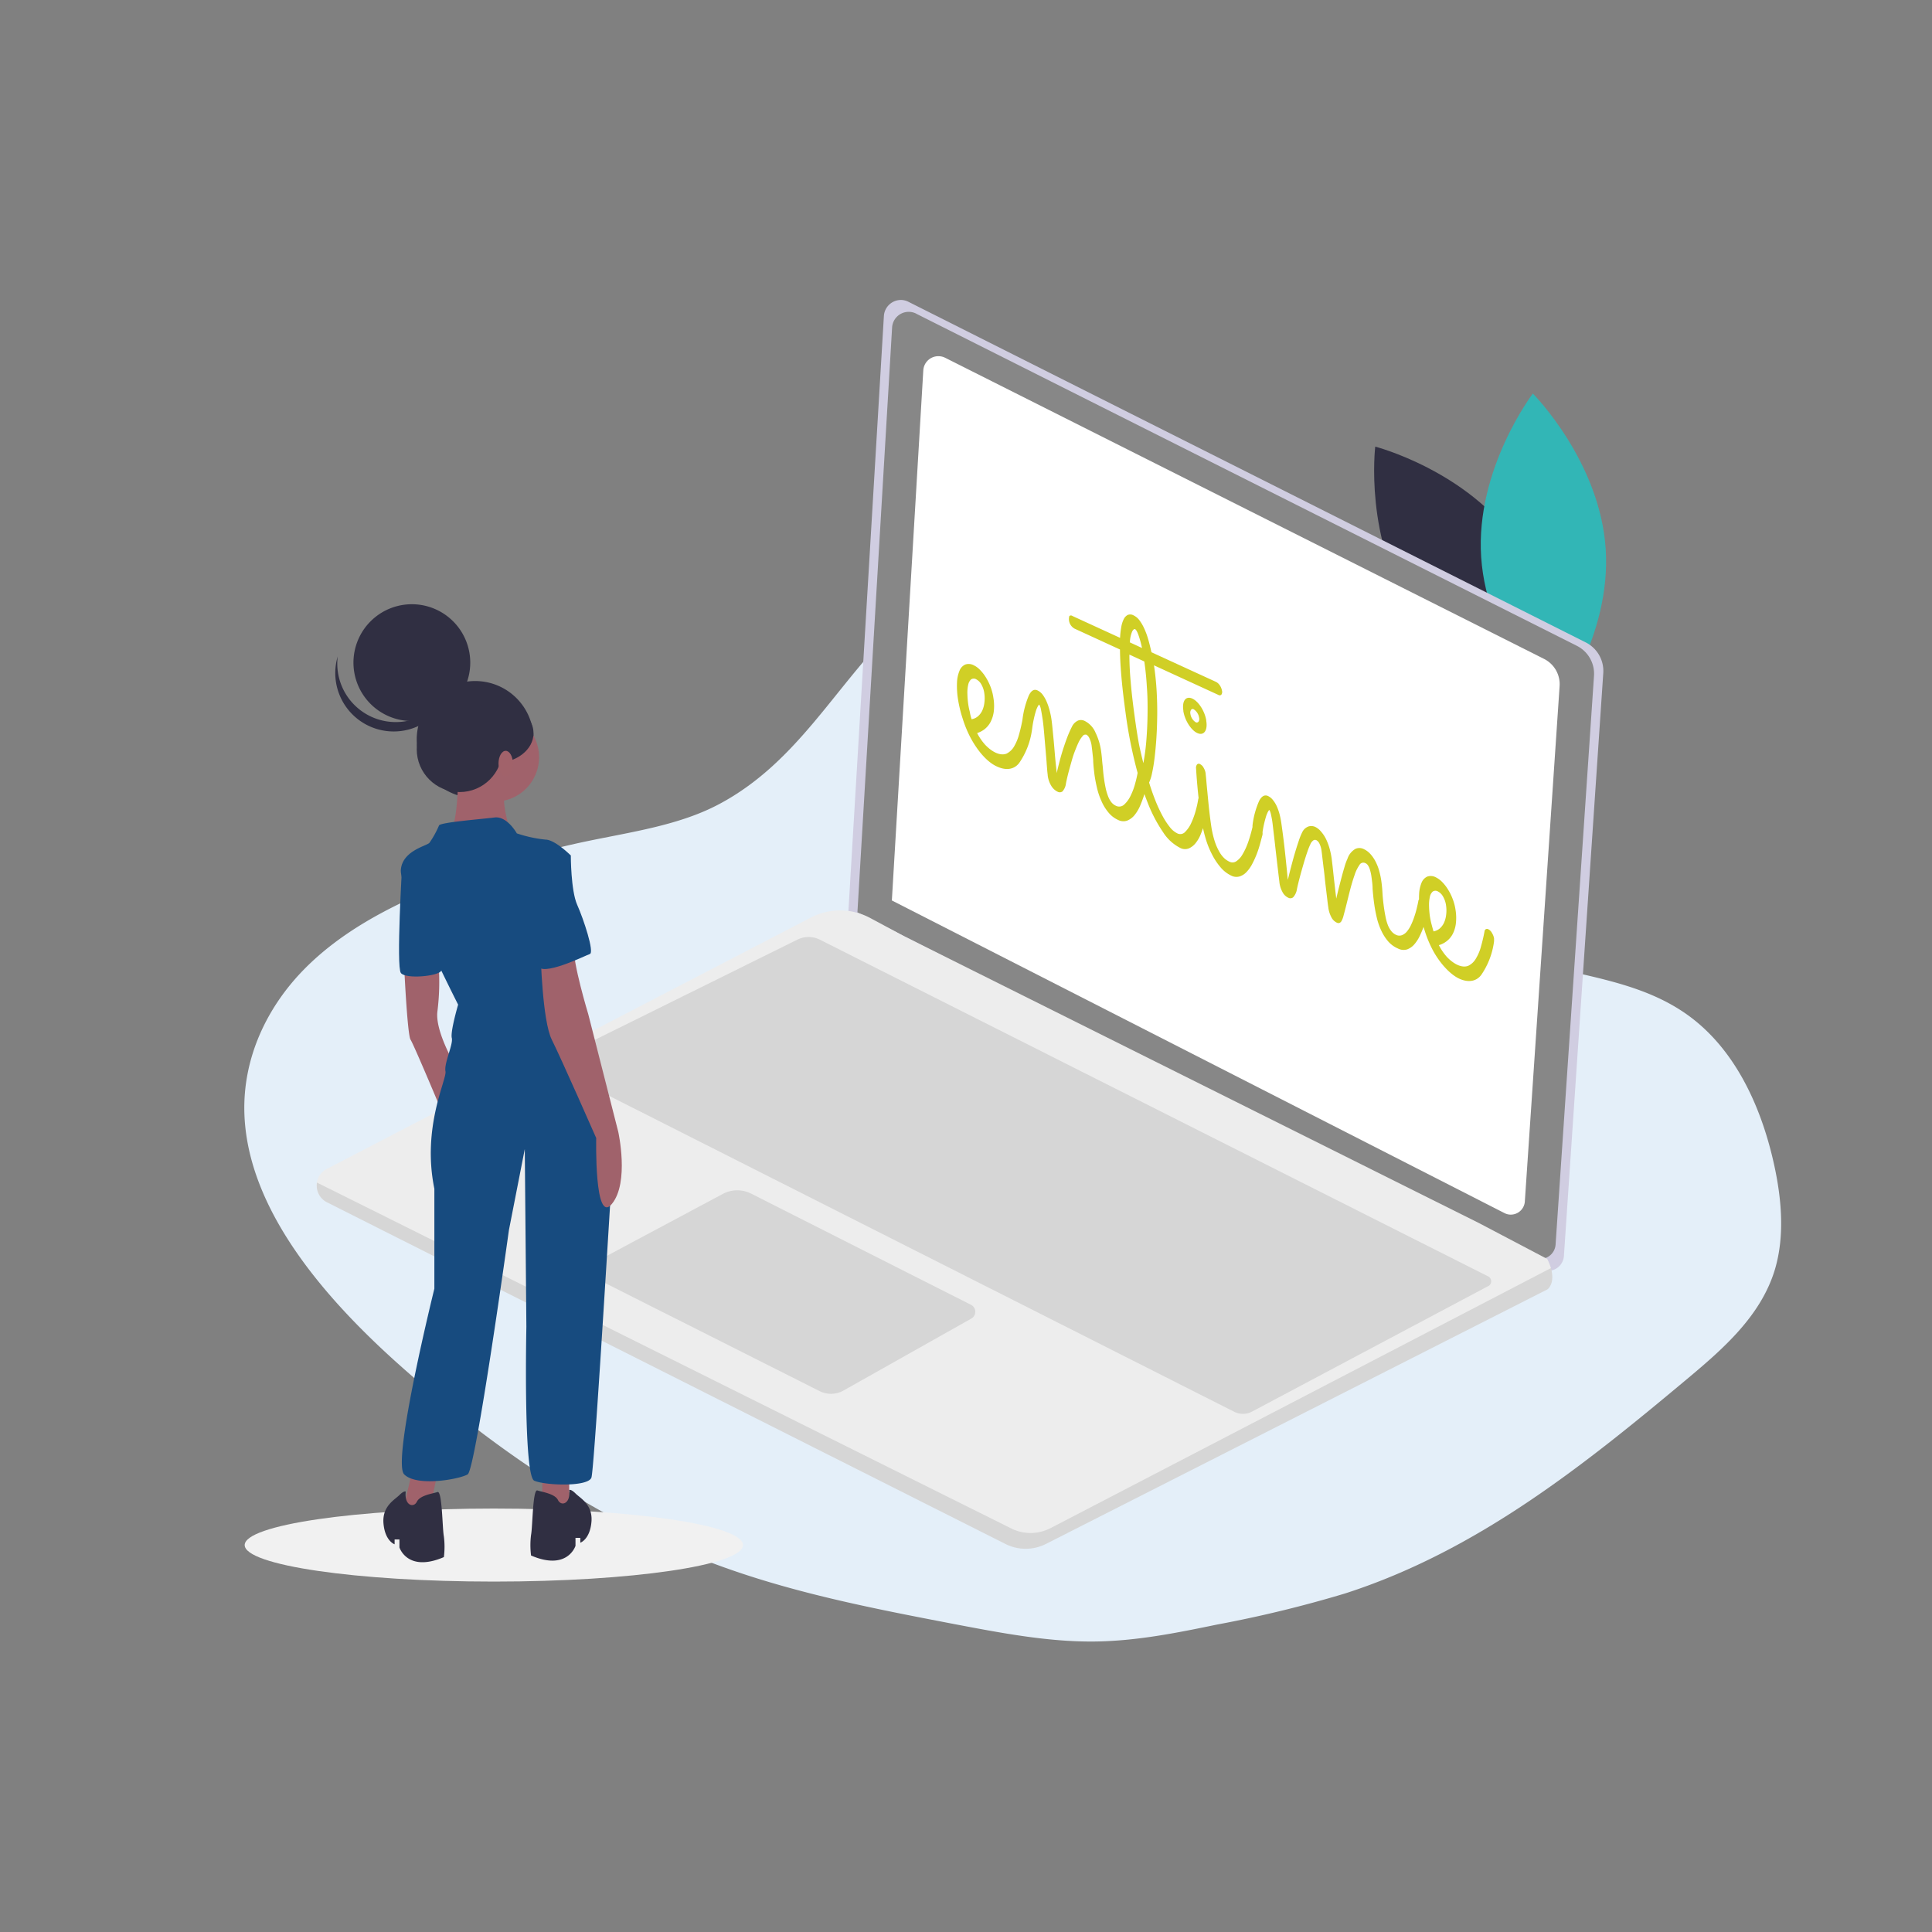 <?xml version="1.0" encoding="UTF-8"?> <svg xmlns="http://www.w3.org/2000/svg" id="Ebene_1" data-name="Ebene 1" viewBox="0 0 400 400"><rect x="0" y="0" width="400" height="400" fill="#808080" stroke="none"/><title>Vorlage_400x400</title><path d="M148.86,166.5c-8.3,4.41-18.25,5.75-27.78,7.76a179.47,179.47,0,0,0-30.41,9.32c-10.31,4.21-20.22,9.45-27.79,17.19S50.22,219,50.6,230.58c.65,19.62,16.25,37.93,32.33,52.23,19.08,17,40.58,31.66,63.91,40.56,16.58,6.32,33.73,9.61,50.74,12.88,9.61,1.83,19.3,3.68,28.79,3.61,8.82-.07,17.27-1.79,25.65-3.52a252,252,0,0,0,26.49-6.44c27.33-8.81,49.46-26.56,70.75-44.37,7.49-6.26,15.21-13,18.15-22.48,2.28-7.43,1.42-15.9-.6-24.06-2.66-10.7-7.82-21.89-17.25-28.74-13.92-10.1-32.66-7.78-46.94-17.27-18.32-12.18-21.4-37.83-37.8-52.61-6.83-6.15-15.38-9.84-23.79-12.93-20.07-7.37-42.05-11.19-56.37,3.11C172.54,142.65,164.86,158,148.86,166.5Z" fill="#e4eff9" style="isolation:isolate"></path><path d="M314.09,112.46c10.33,15.07,8,34.6,8,34.6s-19-4.91-29.36-20-8-34.59-8-34.59S303.76,97.39,314.09,112.46Z" fill="#302f42"></path><path d="M306.66,115.34c1.21,18.23,15.08,32.15,15.08,32.15s11.91-15.63,10.7-33.86-15.08-32.15-15.08-32.15S305.45,97.11,306.66,115.34Z" fill="#32b6b6"></path><path d="M188.07,62.48,328.3,133a6.61,6.61,0,0,1,3.64,6.37l-8.15,120.69a3.3,3.3,0,0,1-4.76,2.71L175.6,189.55,183,65.42a3.54,3.54,0,0,1,3.73-3.31A3.5,3.5,0,0,1,188.07,62.48Z" fill="#d0cde1"></path><path d="M189.68,64.94l136.79,68.77a6.46,6.46,0,0,1,3.55,6.22l-7.95,117.72a3.2,3.2,0,0,1-3.41,3,3.26,3.26,0,0,1-1.23-.33L177.52,188.89,184.7,67.81a3.44,3.44,0,0,1,5-2.87Z" fill="#878787"></path><path d="M195.68,74.07l124,62.35a5.86,5.86,0,0,1,3.22,5.63l-7.2,106.71a2.92,2.92,0,0,1-3.1,2.71,2.83,2.83,0,0,1-1.11-.31L184.65,186.43l6.51-109.76a3.12,3.12,0,0,1,3.3-2.92A3.07,3.07,0,0,1,195.68,74.07Z" fill="#fff"></path><path d="M67.73,248.94l140.41,70.71a9.32,9.32,0,0,0,8.42,0l103.88-52.73c1.22-1.21,1.05-3,.66-4.37a9.82,9.82,0,0,0-.77-1.9l-14.15-7.44-119-59.38L180.05,190a13.19,13.19,0,0,0-12.23,0L67.68,242a3.88,3.88,0,0,0,0,6.93Z" fill="#ededed"></path><path d="M67.73,248.94l140.41,70.71a9.32,9.32,0,0,0,8.42,0l103.88-52.73c1.22-1.21,1.05-3,.66-4.37L217.53,316.37a9,9,0,0,1-8.19.07L65.63,244.84A3.88,3.88,0,0,0,67.73,248.94Z" fill="#000100" opacity="0.1" style="isolation:isolate"></path><path d="M201,270.13l-45.48-23a6.35,6.35,0,0,0-5.89.07l-26.38,14.09a1.88,1.88,0,0,0-.78,2.55,1.92,1.92,0,0,0,.82.8L169.66,288a5.26,5.26,0,0,0,5-.12L201.09,273a1.62,1.62,0,0,0,.62-2.21A1.59,1.59,0,0,0,201,270.13Z" fill="#000100" opacity="0.1" style="isolation:isolate"></path><path d="M308.1,266.28l-48.93,26a4,4,0,0,1-3.66,0L117.25,222.4a2.35,2.35,0,0,1-1-3.16,2.42,2.42,0,0,1,1.05-1.05l47.79-23.65a5.2,5.2,0,0,1,4.63,0l138.4,69.73a1.13,1.13,0,0,1,.5,1.51A1.06,1.06,0,0,1,308.1,266.28Z" fill="#000100" opacity="0.1" style="isolation:isolate"></path><rect x="209.4" y="79.38" width="0.55" height="28.95" transform="translate(30.73 237.92) rotate(-62.95)" fill="#fff"></rect><rect x="207.47" y="84.02" width="0.55" height="28.95" transform="translate(25.25 238.34) rotate(-62.83)" fill="#fff"></rect><path d="M102.25,312.33c28.49,0,51.58,3.39,51.58,7.56s-23.09,7.56-51.58,7.56-51.59-3.39-51.59-7.56S73.76,312.33,102.25,312.33Z" fill="#f1f1f1"></path><path d="M98.37,141a12.1,12.1,0,1,1-12.09,12.1A12.09,12.09,0,0,1,98.37,141Z" fill="#302f42"></path><polygon points="85.33 304.62 83.03 314.47 88.61 314.47 90.91 303.3 85.33 304.62" fill="#a0626b"></polygon><polygon points="112.27 304.62 112.27 313.81 117.85 314.47 117.85 304.62 112.27 304.62" fill="#a0626b"></polygon><path d="M83.68,200.14s.66,14.12,1.32,15.11,6.57,15.11,6.57,15.11l3-9.2s-4.6-7.55-4-11.82a49.14,49.14,0,0,0,.25-9.53Z" fill="#a0626b"></path><path d="M102.41,147.57a9.2,9.2,0,1,1-9.2,9.2A9.2,9.2,0,0,1,102.41,147.57Z" fill="#a0626b"></path><path d="M94.85,157.75s.33,13.14-2,15.12,13.15.33,13.15.33-3.29-9.2-.66-11.18S94.85,157.75,94.85,157.75Z" fill="#a0626b"></path><path d="M107,172.54s-2-3.62-4.6-3.29-11.17,1-11.5,1.64a19.57,19.57,0,0,1-2,3.62c-.66.66-5.59,1.64-5.91,5.58S94.85,208,94.85,208s-1.64,5.59-1.31,6.9-1.64,5.26-1.31,6.9-4.93,11.5-2.3,24.31v20.7s-8.87,35.81-6.25,38.44,11.5,1,13.15,0,8.54-50.59,8.54-50.59l3.28-16.76.33,36.8s-.66,30.88,1.64,31.87,11.18,1.31,11.83-.66c.52-1.54,3-42.44,4.11-60.38a67.25,67.25,0,0,0-1.45-18.45c-1.37-6.21-3.35-13.49-5.61-16.45-4.28-5.59-6.9-23.33-6.9-23.33l5.58-10.18s-3.28-3.29-5.26-3.29A27.11,27.11,0,0,1,107,172.54Z" fill="#174b7f"></path><path d="M85,177.8,83.27,179S82,200.14,83,201.45s7.83.67,8.35-.48S85,177.8,85,177.8Z" fill="#174b7f"></path><path d="M111.94,197.51s.33,13.8,2.3,17.74,9.2,20.37,9.2,20.37-.42,18.08,3.24,13.64S128,234.31,128,234.31L121.8,210s-3.29-10.84-3-14.12S111.94,197.51,111.94,197.51Z" fill="#a0626b"></path><path d="M117.85,308.49s.33-.26,1.32.73,3.61,2.29,3.28,5.91-2.3,4.27-2.3,4.27v-1h-1v1.65s-1.65,5.25-9.2,2a17,17,0,0,1,0-4.27c.33-1.65.33-9.53,1.31-9.2s3.62.66,4.27,2S118.18,311.38,117.85,308.49Z" fill="#302f42"></path><path d="M84,308.82s-.33-.26-1.31.72-3.62,2.3-3.29,5.92,2.3,4.27,2.3,4.27v-1h1v1.65s1.64,5.25,9.2,2a17,17,0,0,0,0-4.27c-.33-1.65-.33-9.53-1.32-9.2s-3.61.65-4.27,2S83.68,311.71,84,308.82Z" fill="#302f42"></path><path d="M113.58,176.15l4.6,1s0,7.23,1.32,10.18,3.61,9.86,2.62,10.19-10.18,4.93-10.84,2.3S109,176.15,113.58,176.15Z" fill="#174b7f"></path><path d="M85.27,125.1a12.09,12.09,0,1,1-12.09,12.09A12.09,12.09,0,0,1,85.27,125.1Z" fill="#302f42"></path><path d="M74.84,147.2a12.08,12.08,0,0,0,18.67-6.35,12.09,12.09,0,1,1-24-3,11.75,11.75,0,0,1,.41-1.94A12.1,12.1,0,0,0,74.84,147.2Z" fill="#302f42"></path><circle cx="95.15" cy="155.12" r="8.87" fill="#302f42"></circle><ellipse cx="102.6" cy="151.8" rx="7.86" ry="6.15" fill="#302f42"></ellipse><path d="M104.7,155.45c.82,0,1.49,1.19,1.49,2.64s-.67,2.64-1.49,2.64-1.49-1.18-1.49-2.64S103.87,155.45,104.7,155.45Z" fill="#a1626a"></path><path id="Pfad_178" data-name="Pfad 178" d="M202.3,151.77a11.67,11.67,0,0,0,1.68,2.44c1.56,1.63,3.2,2.3,4.42,1.82a3.77,3.77,0,0,0,1.56-1.49A10.19,10.19,0,0,0,211,152c.28-1,.51-2,.7-3.05a.64.64,0,0,1,.28-.47.54.54,0,0,1,.49,0,1.81,1.81,0,0,1,.79.79,3.31,3.31,0,0,1,.42,1.13,1.17,1.17,0,0,1,0,.32,1.9,1.9,0,0,1,0,.25,15.89,15.89,0,0,1-2.67,7c-1,1.3-2.59,1.59-4.39.82-2-.81-4-3-5.57-5.85a22.94,22.94,0,0,1-1.71-4.07,26.13,26.13,0,0,1-1-4.11,17.5,17.5,0,0,1-.2-3.47,7,7,0,0,1,.53-2.46,2.29,2.29,0,0,1,1.19-1.25,2.22,2.22,0,0,1,1.77.17,4.46,4.46,0,0,1,1.24.91,8.69,8.69,0,0,1,1.21,1.53,11.48,11.48,0,0,1,1,2,10.53,10.53,0,0,1,.6,2.33,9.88,9.88,0,0,1,.07,2.8,6.55,6.55,0,0,1-.64,2.11,4.67,4.67,0,0,1-1.21,1.5A4.8,4.8,0,0,1,202.3,151.77Zm-1.14-2.86a2.68,2.68,0,0,0,1.29-.59,3.48,3.48,0,0,0,.9-1.17,5.34,5.34,0,0,0,.45-1.61,7.09,7.09,0,0,0,0-1.94,5,5,0,0,0-.64-1.93,2.53,2.53,0,0,0-1-1,1,1,0,0,0-1.12,0,2.11,2.11,0,0,0-.59,1.13,7.21,7.21,0,0,0-.16,1.85,16.85,16.85,0,0,0,.18,2.19,14.47,14.47,0,0,0,.31,1.51C200.86,147.88,201,148.41,201.16,148.91Zm17.62,11.15c.16-.71.35-1.5.57-2.34s.46-1.7.73-2.54.56-1.68.87-2.5a22.57,22.57,0,0,1,1-2.26,2.61,2.61,0,0,1,1.26-1.24,1.72,1.72,0,0,1,1.36.08,4.76,4.76,0,0,1,2.23,2.39,12.73,12.73,0,0,1,1.18,3.92c.05.33.09.73.14,1.19s.08,1,.14,1.49.1,1.06.15,1.6.12,1.05.19,1.54.19,1.19.32,1.8a11.11,11.11,0,0,0,.47,1.6,4.74,4.74,0,0,0,.66,1.24,2.54,2.54,0,0,0,.95.78,1.5,1.5,0,0,0,1.77-.25,5.91,5.91,0,0,0,1.35-1.9,12.87,12.87,0,0,0,.93-2.54,21.71,21.71,0,0,0,.5-2.21.64.64,0,0,1,.29-.48.55.55,0,0,1,.5,0,1.85,1.85,0,0,1,.79.82,3.28,3.28,0,0,1,.42,1.14,1.39,1.39,0,0,1,0,.5c0,.18-.12.54-.23,1.08s-.29,1.16-.51,1.84-.49,1.38-.8,2.11a8,8,0,0,1-1.14,1.87,3.82,3.82,0,0,1-1.5,1.11,2.39,2.39,0,0,1-1.9-.15,5.5,5.5,0,0,1-2-1.56,9.57,9.57,0,0,1-1.41-2.3,14.66,14.66,0,0,1-.92-2.68c-.22-.93-.4-1.85-.53-2.74q-.07-.58-.15-1.29t-.12-1.5c0-.52-.07-1-.13-1.57s-.11-1-.18-1.52a5.14,5.14,0,0,0-.5-1.79,1.75,1.75,0,0,0-.54-.66.71.71,0,0,0-.85.27,5.67,5.67,0,0,0-.86,1.35c-.28.59-.55,1.27-.83,2s-.51,1.55-.73,2.34-.43,1.53-.61,2.25-.31,1.33-.41,1.81a3,3,0,0,1-.73,1.7.94.94,0,0,1-1,.06,3.09,3.09,0,0,1-1.32-1.23,5.32,5.32,0,0,1-.73-2.12c0-.18-.06-.52-.1-1s-.09-1.12-.14-1.83-.12-1.47-.19-2.3l-.21-2.45c-.07-.81-.13-1.57-.2-2.27s-.14-1.3-.21-1.78c-.1-.65-.2-1.27-.32-1.88a3.53,3.53,0,0,0-.37-1.17c-.14,0-.35.36-.63,1.06a21.87,21.87,0,0,0-.86,4,.65.65,0,0,1-.3.48.6.6,0,0,1-.52,0,1.74,1.74,0,0,1-.77-.76,3.41,3.41,0,0,1-.41-1.14,2,2,0,0,1,0-.54,18.73,18.73,0,0,1,1.34-5.05c.5-1,1.09-1.31,1.77-1a3,3,0,0,1,1.09.91,7.34,7.34,0,0,1,.83,1.48,12.55,12.55,0,0,1,.6,1.79,16.45,16.45,0,0,1,.38,1.85c.06.46.15,1.17.24,2.13s.2,2,.29,3.05.18,2.17.28,3.25S218.73,159.34,218.78,160.06ZM253,143a1,1,0,0,1-.15.85.54.54,0,0,1-.65,0l-13.28-6.1.06.42c.24,1.67.4,3.31.49,4.9s.14,3.36.12,5-.07,3.2-.17,4.72-.23,2.89-.38,4.14-.31,2.17-.53,3.19a8.47,8.47,0,0,1-.6,1.9c.37,1.22.8,2.45,1.28,3.66a29.92,29.92,0,0,0,1.45,3.15,15.29,15.29,0,0,0,1.53,2.37,4.46,4.46,0,0,0,1.56,1.33,1.35,1.35,0,0,0,1.65-.3,6.22,6.22,0,0,0,1.29-1.92,16.48,16.48,0,0,0,.91-2.54,21.1,21.1,0,0,0,.48-2.17c.05-.51.37-.71.78-.5a1.92,1.92,0,0,1,.79.79,3.39,3.39,0,0,1,.42,1.13,1.45,1.45,0,0,1,0,.51c0,.15-.1.51-.2,1.06s-.27,1.17-.47,1.87a21.29,21.29,0,0,1-.74,2.16,7.11,7.11,0,0,1-1.07,1.9,3.69,3.69,0,0,1-1.43,1.13,2.14,2.14,0,0,1-1.83-.12,9.14,9.14,0,0,1-3.5-3.22,29.84,29.84,0,0,1-3.15-6,62.21,62.21,0,0,1-2.6-8.09,94.38,94.38,0,0,1-1.88-9.6c-.12-.85-.25-1.84-.4-3s-.29-2.32-.42-3.57-.24-2.52-.33-3.82-.14-2.55-.15-3.76l-9.41-4.32a2.26,2.26,0,0,1-1.07-2.61l0,0a.53.53,0,0,1,.65,0l9.85,4.52a17.55,17.55,0,0,1,.25-2.26,5.78,5.78,0,0,1,.52-1.63,1.87,1.87,0,0,1,.83-.86,1.39,1.39,0,0,1,1.18.09,3.3,3.3,0,0,1,1.21,1,8.87,8.87,0,0,1,1,1.7,15.31,15.31,0,0,1,.83,2.25c.26.91.48,1.8.67,2.69l13.38,6.14a2.08,2.08,0,0,1,.76.69A2.86,2.86,0,0,1,253,143ZM236.72,158a44.76,44.76,0,0,0,.63-4.83c.14-1.77.22-3.59.24-5.45s0-3.72-.15-5.57c-.09-1.69-.27-3.42-.52-5.2l-3.09-1.42c0,1.82.09,3.71.27,5.64q.28,3.44,1,8.47.4,2.81.78,4.77C236.13,155.54,236.4,156.74,236.72,158ZM235,130.26c-.16-.07-.35.07-.58.44a6.41,6.41,0,0,0-.49,2.3l2.51,1.16a20.08,20.08,0,0,0-.75-2.72c-.25-.69-.48-1.08-.69-1.18Zm2.55,30.65v0Zm12.2-11.61c.31,1.94-.51,3.06-1.82,2.49s-2.62-2.62-2.93-4.56c0,0,0-.08,0-.12-.3-2,.51-3.06,1.82-2.49s2.62,2.61,2.93,4.56C249.73,149.22,249.74,149.26,249.74,149.3Zm-1,20.62q-.8-5.55-1.12-10.84a1.15,1.15,0,0,1,.19-.79.49.49,0,0,1,.66-.07,1.66,1.66,0,0,1,.72.74,3.14,3.14,0,0,1,.41,1.14c0,.15.07.6.13,1.35s.15,1.65.25,2.68.2,2.14.33,3.32.26,2.26.41,3.26a20.25,20.25,0,0,0,.75,3.42,11.4,11.4,0,0,0,1,2.27,5.63,5.63,0,0,0,1.05,1.34,4.13,4.13,0,0,0,1,.66,1.39,1.39,0,0,0,1.41-.07,4.16,4.16,0,0,0,1.3-1.42,13.72,13.72,0,0,0,1.18-2.56,30.6,30.6,0,0,0,1-3.58.6.6,0,0,1,.28-.43.56.56,0,0,1,.5,0,1.9,1.9,0,0,1,.76.78,3.31,3.31,0,0,1,.42,1.13,1.75,1.75,0,0,1,0,.61l-.48,1.79a22,22,0,0,1-.69,2.13,19.29,19.29,0,0,1-.94,2.07,7.29,7.29,0,0,1-1.18,1.68,3.32,3.32,0,0,1-1.46.93,2.33,2.33,0,0,1-1.71-.17,6.57,6.57,0,0,1-2.18-1.68,13.56,13.56,0,0,1-1.78-2.66,18.26,18.26,0,0,1-1.34-3.33,26.74,26.74,0,0,1-.83-3.73Zm-.48-21.3a2.55,2.55,0,0,0-1.11-1.76.41.41,0,0,0-.57.11,1.11,1.11,0,0,0-.13.83,2.46,2.46,0,0,0,1.08,1.72.46.46,0,0,0,.59-.09,1,1,0,0,0,.14-.8Zm18.38,33.48c.15-.65.35-1.46.6-2.41s.5-1.91.78-2.86.56-1.84.84-2.67a13.46,13.46,0,0,1,.74-1.85,2.33,2.33,0,0,1,1.3-1.2,2,2,0,0,1,1.41.1,3.67,3.67,0,0,1,1.22,1,7,7,0,0,1,1,1.51,12.15,12.15,0,0,1,.71,1.87,16.67,16.67,0,0,1,.45,2.09c.05.41.12,1,.19,1.6s.15,1.37.23,2.12.18,1.55.27,2.36.18,1.57.27,2.28c.15-.65.32-1.37.52-2.16s.4-1.56.6-2.32.41-1.49.61-2.15a10.26,10.26,0,0,1,.58-1.59,3.68,3.68,0,0,1,1.66-2.07,2,2,0,0,1,1.63,0,4.33,4.33,0,0,1,1.54,1.15,7.24,7.24,0,0,1,1.08,1.65,9.58,9.58,0,0,1,.7,1.89,15.77,15.77,0,0,1,.39,1.83c.13.91.22,1.8.26,2.67q.1,1.62.36,3.33c.08.54.18,1.09.29,1.64a10,10,0,0,0,.43,1.53,4.86,4.86,0,0,0,.68,1.25,2.77,2.77,0,0,0,1,.84,1.57,1.57,0,0,0,1.26.09,2.53,2.53,0,0,0,1.06-.79,6.24,6.24,0,0,0,.86-1.4,14.63,14.63,0,0,0,.67-1.7c.2-.59.36-1.15.49-1.7s.24-1,.31-1.43a.65.65,0,0,1,.27-.48.48.48,0,0,1,.49,0,1.76,1.76,0,0,1,.79.81,3.38,3.38,0,0,1,.43,1.14,2.17,2.17,0,0,1,0,.51c0,.17-.12.53-.24,1.09a15.52,15.52,0,0,1-.51,1.85,20.59,20.59,0,0,1-.84,2.08,7.82,7.82,0,0,1-1.16,1.86,3.66,3.66,0,0,1-1.53,1.1,2.53,2.53,0,0,1-1.93-.19,5.67,5.67,0,0,1-2-1.46,9.53,9.53,0,0,1-1.38-2.13,13.55,13.55,0,0,1-.93-2.58c-.23-.95-.42-1.89-.55-2.8-.17-1.17-.29-2.31-.37-3.43,0-.79-.12-1.6-.23-2.42a8.84,8.84,0,0,0-.33-1.52,3.28,3.28,0,0,0-.39-.85,1.32,1.32,0,0,0-.36-.38l-.24-.12a.91.91,0,0,0-1.17.41,7.65,7.65,0,0,0-1,2.06c-.32.9-.64,1.95-.95,3.15s-.61,2.43-.92,3.68l-.45,1.7a4.34,4.34,0,0,1-.39,1,.85.85,0,0,1-.45.41.76.76,0,0,1-.54-.07,2.48,2.48,0,0,1-1.14-1.17,5.82,5.82,0,0,1-.61-2c-.06-.39-.13-.9-.2-1.53s-.16-1.33-.25-2.09-.19-1.55-.27-2.36-.17-1.58-.27-2.33l-.24-2c-.06-.58-.12-1-.16-1.33a4.74,4.74,0,0,0-.45-1.56,1.56,1.56,0,0,0-.61-.69.66.66,0,0,0-.6,0,1.84,1.84,0,0,0-.65.81,14.07,14.07,0,0,0-.64,1.6c-.25.71-.5,1.51-.76,2.4s-.52,1.8-.77,2.74-.46,1.79-.62,2.55a3.21,3.21,0,0,1-.78,1.71.89.89,0,0,1-1,.1,2.55,2.55,0,0,1-1.22-1.19,5.48,5.48,0,0,1-.63-2c0-.07-.06-.53-.16-1.36l-.36-3.06c-.14-1.21-.29-2.49-.44-3.86l-.45-3.83a17,17,0,0,0-.31-1.8,3.73,3.73,0,0,0-.34-1.06c-.14,0-.34.34-.62,1.05a22,22,0,0,0-.88,4,.63.63,0,0,1-.3.48.6.6,0,0,1-.52,0,1.74,1.74,0,0,1-.77-.76,3.41,3.41,0,0,1-.41-1.14,2.43,2.43,0,0,1,0-.54,17.51,17.51,0,0,1,1.37-5c.53-1,1.14-1.3,1.82-1a2.87,2.87,0,0,1,1.06.88,6,6,0,0,1,.8,1.33,11.22,11.22,0,0,1,.55,1.6c.14.55.25,1.1.33,1.63.33,2.28.59,4.36.79,6.22s.39,3.74.57,5.63Zm31.26,13.6a11.64,11.64,0,0,0,1.67,2.44c1.57,1.63,3.21,2.3,4.42,1.81a3.67,3.67,0,0,0,1.57-1.49,9.62,9.62,0,0,0,1.07-2.56c.28-1,.52-2,.71-3.05a.63.63,0,0,1,.27-.47.56.56,0,0,1,.5,0,1.79,1.79,0,0,1,.78.79,3.07,3.07,0,0,1,.43,1.13c0,.11,0,.22,0,.32a1.87,1.87,0,0,1,0,.25,15.81,15.81,0,0,1-2.67,7c-1,1.3-2.58,1.59-4.39.82s-4-3-5.56-5.85a23.26,23.26,0,0,1-1.71-4.07,26.19,26.19,0,0,1-1-4.11,17.45,17.45,0,0,1-.19-3.47,7,7,0,0,1,.52-2.46,2.32,2.32,0,0,1,1.19-1.25,2.21,2.21,0,0,1,1.77.17,4.65,4.65,0,0,1,1.25.91,8.69,8.69,0,0,1,1.21,1.53,10.77,10.77,0,0,1,1,2,10.57,10.57,0,0,1,.61,2.33,10.23,10.23,0,0,1,.06,2.8,6.31,6.31,0,0,1-.63,2.11,4.55,4.55,0,0,1-1.22,1.49,4.62,4.62,0,0,1-1.66.86Zm-1.15-2.86a2.76,2.76,0,0,0,1.3-.59,3.56,3.56,0,0,0,.89-1.17,5.34,5.34,0,0,0,.45-1.61,7.06,7.06,0,0,0,0-1.94,5.06,5.06,0,0,0-.65-1.94,2.54,2.54,0,0,0-1-1,1,1,0,0,0-1.12,0,2,2,0,0,0-.6,1.13,7.64,7.64,0,0,0-.16,1.85,17,17,0,0,0,.18,2.19c.08.49.18,1,.31,1.5s.28,1.06.43,1.57Z" fill="#d0cf26"></path></svg> 